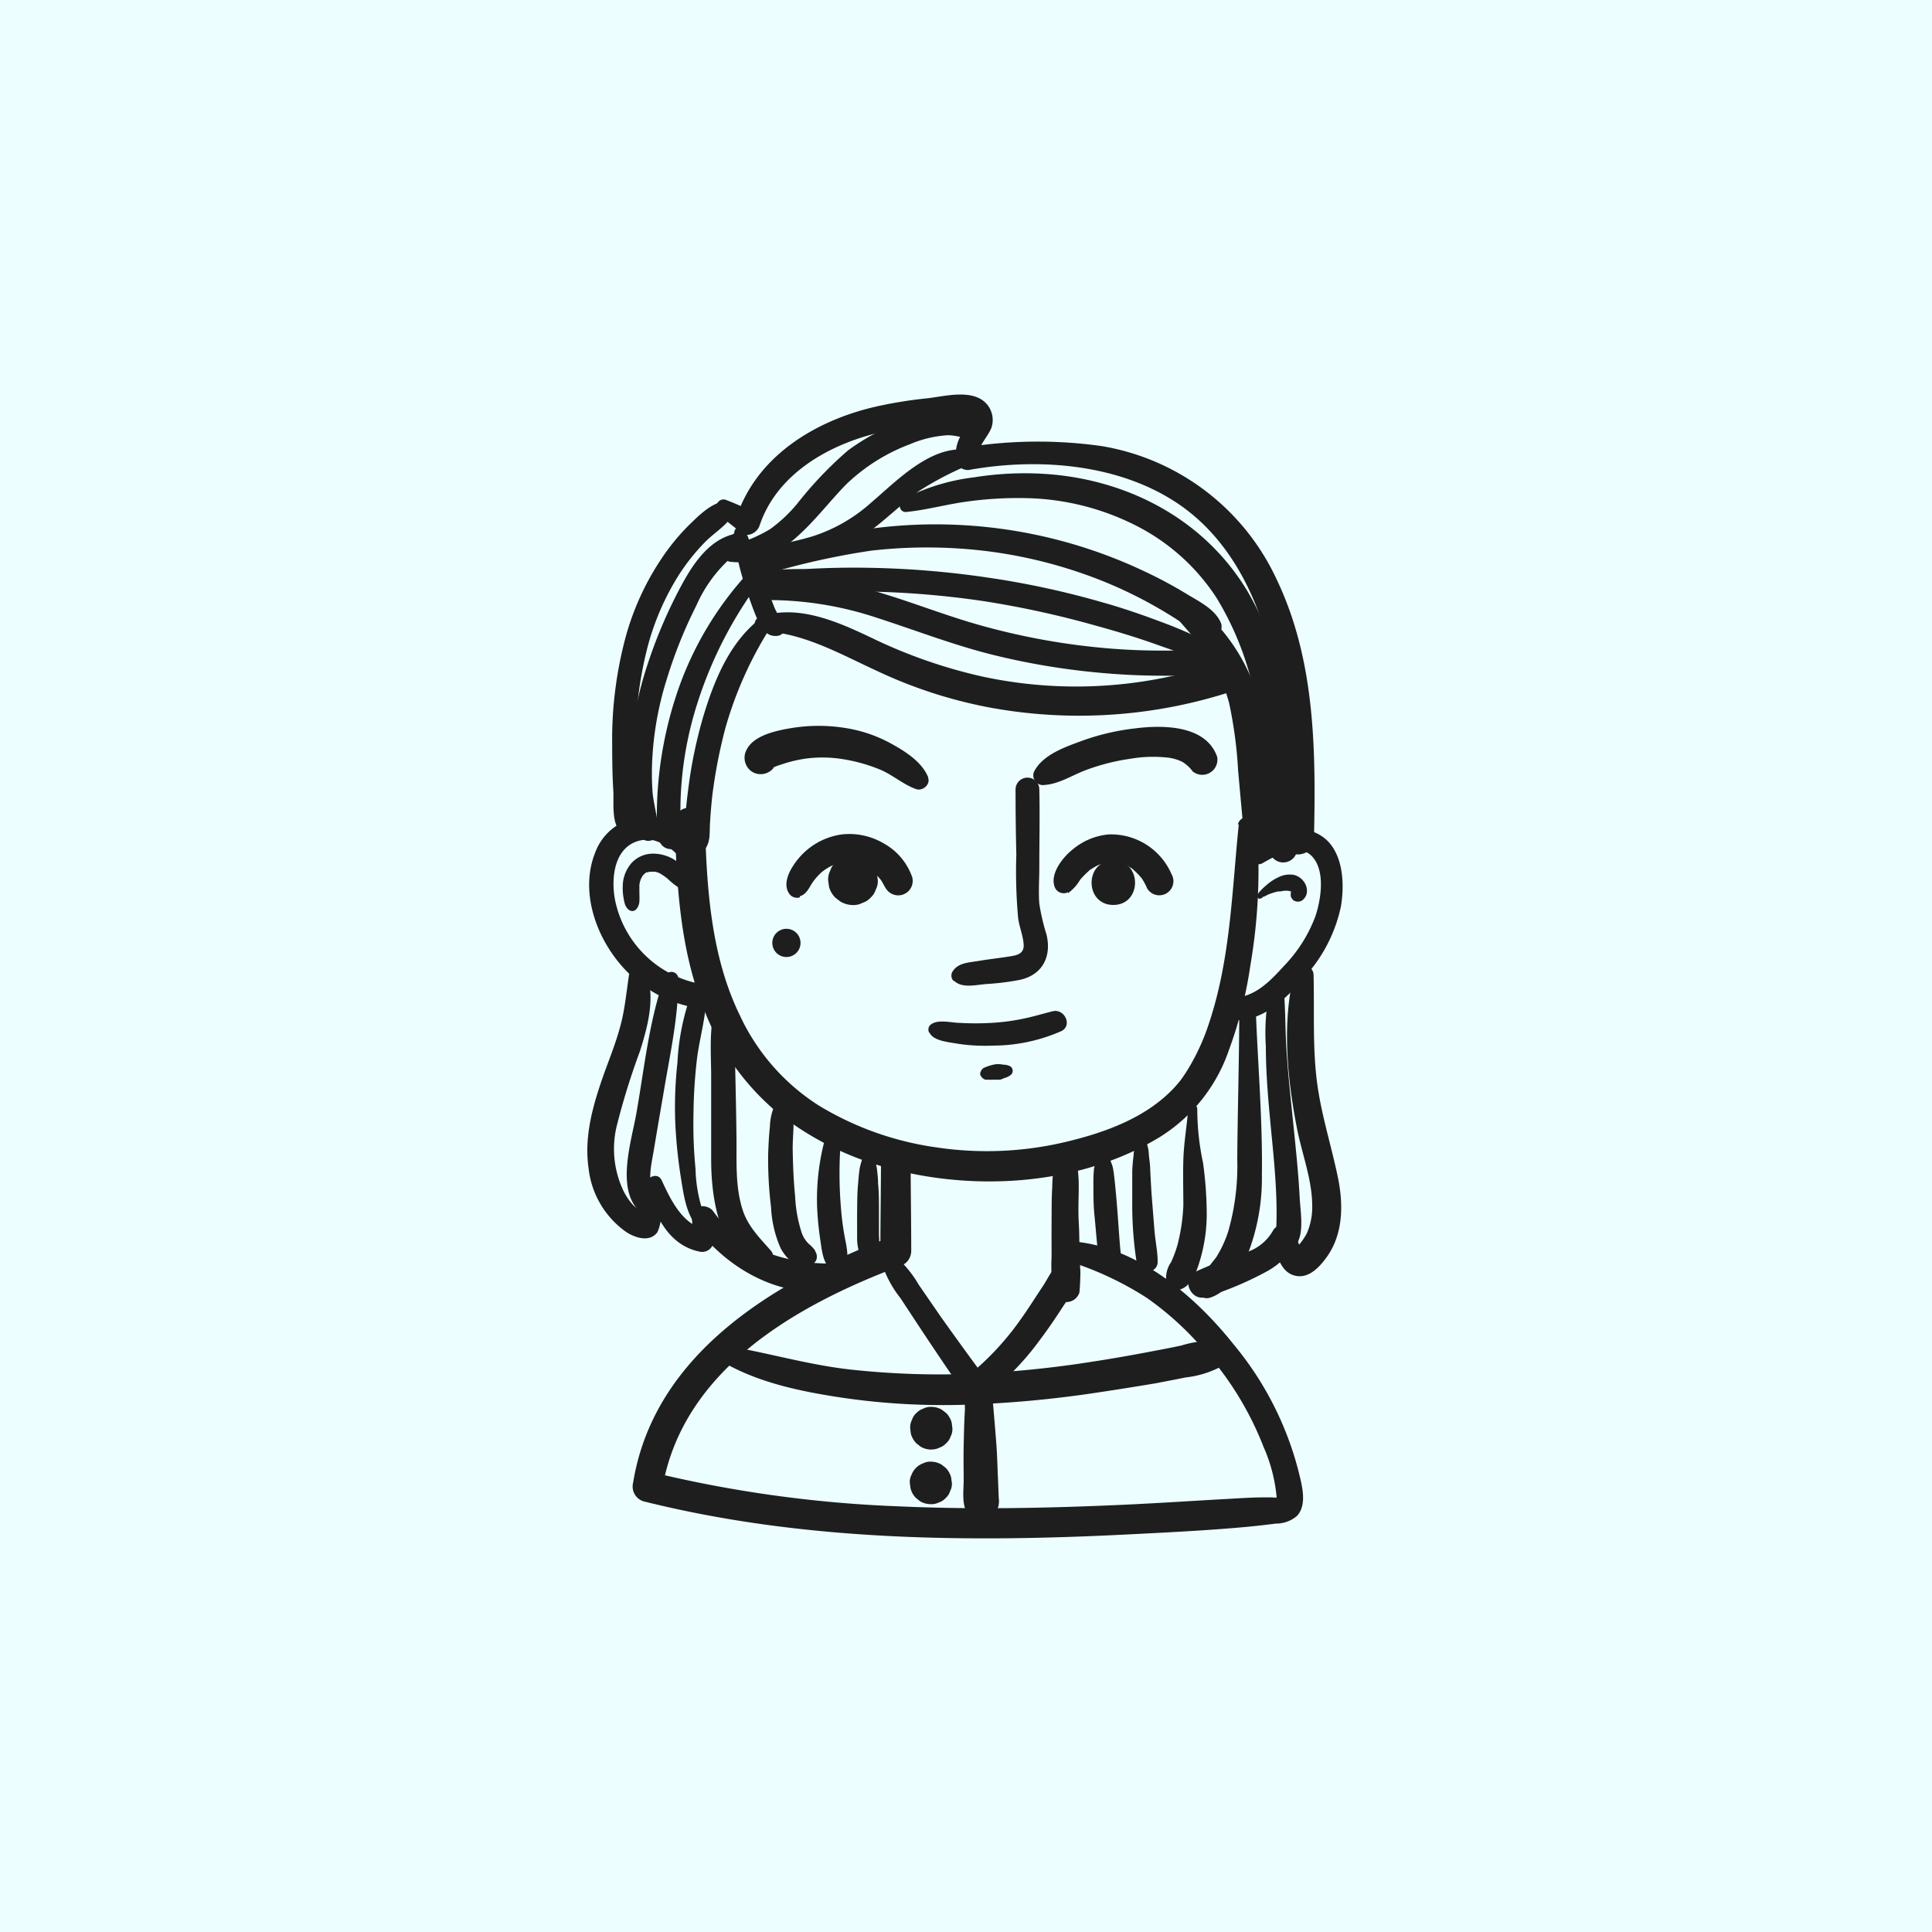 <?xml version="1.0" encoding="UTF-8"?>
<svg xmlns="http://www.w3.org/2000/svg" id="Layer_1" data-name="Layer 1" viewBox="0 0 200 200">
  <rect width="200" height="200" style="fill:#ecfeff"></rect>
  <path d="M128.24,85.32c-.71,6.9-.85,13.85-3.05,20.5a22.55,22.55,0,0,1-2,4.51c-.26.45-.54.88-.84,1.31l-.16.22c-.13.19.25-.31,0,0s-.48.57-.74.85c-2.87,3-7,4.51-11,5.47a35.23,35.23,0,0,1-13.49.6,31.94,31.94,0,0,1-12.22-4.35,22.1,22.1,0,0,1-8.15-9.32c-3-6.14-3.45-13.26-3.61-20,0-2-3.17-2-3.12,0,.16,6.35.55,13,2.85,18.93a26.12,26.12,0,0,0,7.61,11,31.51,31.51,0,0,0,12.11,6c8.93,2.32,19.6,1.56,27.61-3.32a17.1,17.1,0,0,0,7.17-9,43,43,0,0,0,2.23-8.8,58.24,58.24,0,0,0,.65-14.56,1,1,0,0,0-1.95,0Z" style="fill:#1e1e1e"></path>
  <path d="M71.63,87.57c-.45-2-3-3.06-4.93-3a5.62,5.62,0,0,0-5.09,3.7c-1.7,4.25.3,9.35,3.4,12.41a13.08,13.08,0,0,0,6.63,3.57c1.59.31,2.27-2.13.67-2.44a11.06,11.06,0,0,1-8.63-8.59c-.38-1.92-.24-4.68,1.62-5.83A3.35,3.35,0,0,1,67.7,87a5.39,5.39,0,0,1,2.39,1.45.93.93,0,0,0,1.54-.9Z" style="fill:#1e1e1e"></path>
  <path d="M130.7,89.35c1.35-.75,3.76-2.18,5.14-.68s.91,4.44.33,6.18a14.84,14.84,0,0,1-3.26,5.15c-1.32,1.45-2.78,3-4.81,3.26a1.21,1.21,0,0,0-.84,1.48,1.24,1.24,0,0,0,1.48.84c2.64-.42,4.67-2.51,6.32-4.46a15.56,15.56,0,0,0,3.75-7.28c.42-2.45.24-6-2.19-7.41s-5.14-.19-7,1.51c-.76.7.22,1.9,1.09,1.41Z" style="fill:#1e1e1e"></path>
  <path d="M98.75,101.52c.84.81,2.23.44,3.3.35a26.69,26.69,0,0,0,3.55-.44c2.35-.53,3.28-2.45,2.73-4.7a21.45,21.45,0,0,1-.74-3.17c-.1-1.25,0-2.52,0-3.77,0-2.69.06-5.38,0-8.06a1.23,1.23,0,0,0-2.46,0q0,3.38.08,6.75a53.62,53.62,0,0,0,.19,6.59c.13.92.52,1.82.57,2.73s-.65,1.09-1.45,1.21c-1.06.17-2.12.28-3.18.46s-2.15.18-2.73,1.1a.79.79,0,0,0,.13,1Z" style="fill:#1e1e1e"></path>
  <path d="M88.29,93.69a1.94,1.94,0,0,0,1-.23,1.88,1.88,0,0,0,.83-.53,1.85,1.85,0,0,0,.53-.82,1.89,1.89,0,0,0,.22-1l-.09-.68a2.52,2.52,0,0,0-.66-1.14l-.52-.4a2.55,2.55,0,0,0-1.29-.35,2,2,0,0,0-1,.22,2,2,0,0,0-.83.53,1.94,1.94,0,0,0-.53.83,2,2,0,0,0-.22,1l.09.68a2.49,2.49,0,0,0,.66,1.13l.52.4a2.57,2.57,0,0,0,1.3.36Z" style="fill:#1e1e1e"></path>
  <path d="M115.25,93.68c3,0,3-4.6,0-4.6s-3,4.6,0,4.6Z" style="fill:#1e1e1e"></path>
  <path d="M101.7,111.6l.06,0-.19-.19a.7.7,0,0,0,.46.36l.36,0a3.62,3.62,0,0,0,.46,0l.44,0,.12,0a.86.86,0,0,0,.35-.08l.29-.13-.17.07.31-.1a1.65,1.65,0,0,0,.37-.2.56.56,0,0,0,.27-.55.55.55,0,0,0-.4-.46,1.43,1.43,0,0,0-.42-.1l-.32,0,.19,0a2.53,2.53,0,0,0-.61-.06c-.21,0-.42.05-.63.1l-.42.13-.27.11a.67.67,0,0,0-.43.49l.13-.23-.05.06a.47.47,0,0,0,.1.73Z" style="fill:#1e1e1e"></path>
  <path d="M109.46,119.3a12.66,12.66,0,0,0-.53,3.58c-.08,1.2-.06,2.41-.07,3.61s0,2.41,0,3.61a17.57,17.57,0,0,0,.19,3.7,1.41,1.41,0,0,0,2.69,0,19.05,19.05,0,0,0,0-3.7c0-1.2,0-2.41-.07-3.61s0-2.41,0-3.61a13.46,13.46,0,0,0-.44-3.58.92.92,0,0,0-1.76,0Z" style="fill:#1e1e1e"></path>
  <path d="M111.31,130.79a33.48,33.48,0,0,1,7.43,3.58,31.74,31.74,0,0,1,5.76,5.22,32.94,32.94,0,0,1,6.31,10.21,16.48,16.48,0,0,1,1.36,5.35l.25-.14a3,3,0,0,1-.73,0c-.32,0-.64,0-.95,0-1.12,0-2.24.08-3.35.14-3.83.21-7.66.47-11.49.64-7.65.34-15.32.49-23,.14a128.81,128.81,0,0,1-25.47-3.54l1.09,1.93c2-12.46,13.84-19.18,24.64-23.25a1.65,1.65,0,0,0,1.17-1.54c0-3.2-.06-6.41-.06-9.62a1.54,1.54,0,0,0-3.07,0c0,3.21-.07,6.42-.06,9.62L92.34,128c-11.75,4.45-24.6,11.92-26.8,25.49a1.6,1.6,0,0,0,1.09,1.93c16.33,4.08,33.27,4.27,50,3.43,4.15-.21,8.31-.41,12.45-.79,1-.1,2-.21,3-.34a3.3,3.3,0,0,0,2.18-.79c1.13-1.21.47-3.35.13-4.75a33.55,33.55,0,0,0-6.68-13c-3.91-4.92-9.63-9.82-16.07-10.61-1.34-.17-1.4,1.8-.3,2.21Z" style="fill:#1e1e1e"></path>
  <path d="M71.58,91.25a4.19,4.19,0,0,0-4-2.88,3,3,0,0,0-2.23,1,3.75,3.75,0,0,0-.85,1.89,6.17,6.17,0,0,0,.15,2.18c.07.37.38.88.82.87s.7-.58.72-1,0-.65,0-1a.49.49,0,0,1,0-.12s0,.16,0,.06a1.7,1.7,0,0,1,0-.22c0-.1,0-.2,0-.3,0-.28,0-.07,0,0a.58.58,0,0,1,0-.14,3.15,3.15,0,0,1,.09-.42l.07-.19c.06-.18,0,0,0,0a.45.45,0,0,1,.06-.12l.11-.18s0,0,0-.08,0,.06,0,.06.11-.12.14-.15.21-.17.11-.11,0,0,0,0l.13-.09s.14-.07,0,0l.08,0,.29-.07h.31s.2,0,.09,0,0,0,0,0l.17,0,.29.09c.11,0,0,0,0,0l.16.07a6,6,0,0,1,.53.34l.11.08.08.06c-.07-.06,0,0,0,0l.17.15a7.65,7.65,0,0,0,1.1.87.68.68,0,0,0,1-.76Z" style="fill:#1e1e1e"></path>
  <path d="M130.57,93l.17-.11-.15,0a1.75,1.75,0,0,0,.57-.23,4,4,0,0,1,.57-.22c.19-.07.38-.11.57-.16s0,0,0,0l.22,0,.42-.07c-.16,0,.07,0,.13,0h.19q.15,0,0,0c.06,0,.19,0,.25.06l.06,0c.07,0,.08,0,0,0h0c.05,0,.05,0,0,0s0,0,0,0,0,.06,0-.07l.05.08c.1.14-.06-.17,0-.06v0c.11.26.12.29,0,.09a.24.24,0,0,0,0,.09.29.29,0,0,0,0,.09c0,.14,0,0,0,0a2.51,2.51,0,0,0,0,.27.86.86,0,0,0,.2.36l-.08-.11a.71.71,0,0,0,.1.14.81.81,0,0,0,.94.07,1.21,1.21,0,0,0,.49-.72,1.56,1.56,0,0,0-.15-1,1.83,1.83,0,0,0-1.17-.93,2.55,2.55,0,0,0-1.56.22,5.11,5.11,0,0,0-1.28.83c-.17.14-.34.3-.5.46l-.23.24c-.12.14-.11.17-.2.28s0,.56.31.4Z" style="fill:#1e1e1e"></path>
  <path d="M82.8,92.78c.72-.22.94-.88,1.33-1.45a6.27,6.27,0,0,1,.88-1,5.12,5.12,0,0,1,1.23-.77c.21-.1,0,0,.14,0l.36-.12.44-.11c.26-.06,0,0,.13,0a4.83,4.83,0,0,1,.76,0c.09,0,.34,0,.13,0l.44.09a5.5,5.5,0,0,1,.72.23c-.24-.1.19.1.19.1l.33.19.33.2s.36.29.17.13a4.51,4.51,0,0,1,.55.52s.27.31.18.19.13.19.15.22c.16.25.28.53.45.78a1.5,1.5,0,0,0,2.73-1.15,6.39,6.39,0,0,0-2.94-3.51,7,7,0,0,0-4.27-.95,7.08,7.08,0,0,0-4.11,2c-1,1-2.39,3-1.33,4.26a1,1,0,0,0,1,.27Z" style="fill:#1e1e1e"></path>
  <path d="M110.56,92.46a4.41,4.41,0,0,0,1.24-1.37,9,9,0,0,1,.88-.9c.29-.27-.15.08.17-.15l.3-.19.31-.18s.38-.18.17-.09a5.25,5.25,0,0,1,.67-.22l.4-.08c-.2,0,0,0,.11,0h.57c-.17,0,.19,0,.22,0a2.6,2.6,0,0,1,.4.1l.33.11c.14,0-.11-.07.11,0s.45.24.67.38c.06,0,.26.2.11.07l.32.29a6.14,6.14,0,0,1,.5.52l.1.11c-.07-.08-.07-.08,0,0s.14.2.2.3a6,6,0,0,1,.41.8,1.46,1.46,0,0,0,2.52-1.48,6.82,6.82,0,0,0-6.52-4.1,6.73,6.73,0,0,0-3.76,1.6c-1,.8-2.3,2.47-1.82,3.81a1,1,0,0,0,1.4.57Z" style="fill:#1e1e1e"></path>
  <path d="M108.08,81.26c1.52-.08,2.89-1,4.3-1.53A21.86,21.86,0,0,1,117,78.55a13.85,13.85,0,0,1,3.91-.12,4.62,4.62,0,0,1,1.47.43,3.73,3.73,0,0,1,1.09,1A1.57,1.57,0,0,0,126,78.35c-1.16-3.34-5.71-3.31-8.56-2.94a24.12,24.12,0,0,0-5.49,1.3c-1.66.61-3.87,1.37-4.81,3a1,1,0,0,0,.9,1.56Z" style="fill:#1e1e1e"></path>
  <path d="M96.09,80.48c-.62-1.58-2.36-2.69-3.8-3.48a14.43,14.43,0,0,0-4.86-1.65,17.34,17.34,0,0,0-5.38,0c-1.54.25-4,.72-4.76,2.26a1.73,1.73,0,0,0,.61,2.31,1.71,1.71,0,0,0,2.31-.61c-.1.19-.4.2-.07.09a2.92,2.92,0,0,0,.34-.13l.93-.3a14,14,0,0,1,2-.44,13.14,13.14,0,0,1,3.86.06,17.12,17.12,0,0,1,3.91,1.11c1.27.55,2.38,1.55,3.69,2,.66.2,1.48-.5,1.2-1.2Z" style="fill:#1e1e1e"></path>
  <path d="M96.22,106.89c.4.91,2.15,1,3,1.17a19.38,19.38,0,0,0,3.65.18,17.63,17.63,0,0,0,7-1.5c1.18-.59.33-2.33-.87-2.06-1,.24-2.08.58-3.14.79a22.27,22.27,0,0,1-3.24.42,29.18,29.18,0,0,1-3.24,0c-.89,0-2.37-.44-3.09.23a.66.66,0,0,0-.1.78Z" style="fill:#1e1e1e"></path>
  <path d="M74.94,141.06c3.7,2.12,8.07,3,12.24,3.63a72.16,72.16,0,0,0,13,.72,115.43,115.43,0,0,0,13.13-1.21q3.16-.47,6.31-1c1-.19,2.09-.4,3.13-.61a10.25,10.25,0,0,0,3.42-1,1.5,1.5,0,0,0-.75-2.77,10,10,0,0,0-3.1.46c-1,.22-2.08.42-3.13.62-2.09.4-4.19.77-6.3,1.09a108.72,108.72,0,0,1-12.48,1.23A84.91,84.91,0,0,1,88,141.77c-4.2-.47-8.23-1.65-12.38-2.38-1-.17-1.66,1.12-.71,1.67Z" style="fill:#1e1e1e"></path>
  <path d="M81.41,99.07a1.46,1.46,0,0,0,0-2.92,1.46,1.46,0,0,0,0,2.92Z" style="fill:#1e1e1e"></path>
  <path d="M74.85,51.93c-1.33.23-2.62,1.54-3.56,2.46a22.47,22.47,0,0,0-2.74,3.33,27.79,27.79,0,0,0-3.76,8.14,41,41,0,0,0-1.42,10.27c0,1.91,0,3.82.12,5.72.08,1.34-.28,3.75,1.08,4.5a.87.87,0,0,0,1-.13c1.11-.91.41-3.11.34-4.37-.09-1.67-.14-3.33-.12-5a39.46,39.46,0,0,1,1.28-10,26.68,26.68,0,0,1,3.28-7.45A21.48,21.48,0,0,1,73,56.1c.9-.92,2.22-1.7,2.88-2.81a.94.94,0,0,0-1-1.36Z" style="fill:#1e1e1e"></path>
  <path d="M65.16,100.65c-.3,1.82-.43,3.62-.9,5.41s-1.07,3.27-1.66,4.89c-1.14,3.19-2.17,6.56-1.67,10a9.31,9.31,0,0,0,3.93,6.61c.94.6,2.42,1.06,3.19,0a4.12,4.12,0,0,0,.36-2.14c0-.93.07-1.85.17-2.77l-1.76.23c1,2.85,2.31,6,5.57,6.68a1.2,1.2,0,0,0,1.45-.83A7.78,7.78,0,0,0,74,126l-2.24.6c3.39,4.83,9.51,8.25,15.5,6.77a1.32,1.32,0,0,0-.34-2.58c-4.93.19-10.08-1.16-13.09-5.4-.6-.84-2.41-.7-2.23.61a7,7,0,0,1,0,2.09l1.46-.83c-2.39-.43-3.64-3.07-4.56-5.07-.41-.89-1.6-.34-1.67.45s-.18,1.52-.29,2.28a10,10,0,0,0-.18,1.13l.54-.19-.28-.2c-.33-.37-.82-.61-1.16-1a6.38,6.38,0,0,1-.86-1.26,10.11,10.11,0,0,1-.78-6.74,73.62,73.62,0,0,1,2.42-7.82c.79-2.5,1.64-5.58.66-8.14-.28-.72-1.54-1-1.7,0Z" style="fill:#1e1e1e"></path>
  <path d="M74.33,53.16c.79.72,1.61,1.36,2.46,2,.68.53,1.62-.07,1.84-.75,1.72-5.16,6.79-8.17,11.79-9.48a44.27,44.27,0,0,1,9.09-1.29c.16,0,.62-.09.75,0-.13-.08,0-.15-.12.17A6.42,6.42,0,0,1,99.52,45,3.94,3.94,0,0,0,99,47.78a1.23,1.23,0,0,0,1.47.84c7.19-1.26,15.59-.58,21.71,3.68,6.34,4.42,9.26,12.32,10.16,19.71a106.65,106.65,0,0,1,.38,14.85c0,2.12,3.25,2.12,3.3,0,.2-9.06.16-18.41-3.81-26.77a24.38,24.38,0,0,0-18.16-13.91,47.27,47.27,0,0,0-13.9.1l1.15.87c-.18-.87,1.14-2.11,1.37-3a2.5,2.5,0,0,0-1.32-2.93c-1.5-.74-3.67-.2-5.25,0a45.18,45.18,0,0,0-5.55.9c-6.28,1.47-12.34,5.19-14.38,11.62L78.06,53c-1-.45-1.91-.87-2.91-1.25-.79-.3-1.42.87-.82,1.41Z" style="fill:#1e1e1e"></path>
  <path d="M134,100.63c-1.32,5.22-.75,11,.28,16.26.52,2.62,1.55,5.23,1.56,7.92a6.75,6.75,0,0,1-.56,2.87,6.49,6.49,0,0,1-.87,1.25l-.25.24c.42,0,.52-.14.3-.37a8.39,8.39,0,0,0-.51-1.18,1.19,1.19,0,0,0-2.14-.28,4.87,4.87,0,0,1-3.1,2.38,45.08,45.08,0,0,0-5,1.95c-1.45.74-.44,3.05,1.1,2.61a34.6,34.6,0,0,0,6.1-2.54c1.53-.8,2.93-2,3.11-3.81l-2.29.31c.36,1.3.67,3.26,2.14,3.76s2.63-.73,3.4-1.77c1.78-2.39,1.81-5.48,1.24-8.29-.71-3.45-1.81-6.76-2.22-10.29s-.22-7.16-.31-10.76a1,1,0,0,0-1.95-.26Z" style="fill:#1e1e1e"></path>
  <path d="M79.05,63.78c-3.45,2.45-5.13,6.63-6.3,10.57a47.69,47.69,0,0,0-1.46,7c-.15,1.13-.28,2.26-.36,3.4s-.35,2.36.47,3.34a1,1,0,0,0,1.43,0c.77-.85.6-1.82.67-2.91s.14-2,.26-3a53,53,0,0,1,1.31-6.73,39.45,39.45,0,0,1,4.85-10.75c.31-.51-.34-1.24-.87-.86Z" style="fill:#1e1e1e"></path>
  <path d="M78.8,65.31c4.43.22,8,2.31,12,4.15a48.18,48.18,0,0,0,11.64,3.78,51,51,0,0,0,24.54-1.49c2-.62,1.11-3.76-.86-3.1a46.06,46.06,0,0,1-24.36,1.4,52.56,52.56,0,0,1-11.49-4c-3.49-1.66-7.72-3.58-11.61-2.18a.74.74,0,0,0,.19,1.45Z" style="fill:#1e1e1e"></path>
  <path d="M120.51,62.24c1.18,1.77,2.76,3.24,4,4.95a16.26,16.26,0,0,1,2.73,5.59,45.09,45.09,0,0,1,.93,7c.23,2.53.45,5.05.7,7.57.2,2.09,3.51,2.1,3.29,0-.28-2.68-.59-5.36-.89-8A40.36,40.36,0,0,0,130,71.53c-1.29-4.1-4.56-8.43-8.49-10.32-.62-.3-1.49.35-1,1Z" style="fill:#1e1e1e"></path>
  <path d="M76.08,54.83a2.39,2.39,0,0,0,0,1.45c.07.54.17,1.09.29,1.61A27.71,27.71,0,0,0,77.25,61c.34,1,.68,2,1.07,2.92s.92,2,2.08,1.91a.93.93,0,0,0,.65-1.57,4.79,4.79,0,0,1-1-1.68c-.36-.92-.68-1.85-1-2.77s-.65-1.84-1-2.73c-.18-.43-.36-.86-.55-1.29a2.23,2.23,0,0,0-.73-1.13.49.49,0,0,0-.67.17Z" style="fill:#1e1e1e"></path>
  <path d="M75.86,55.32c-2.54.65-4.16,3.13-5.33,5.3A50,50,0,0,0,67,68.89a36.58,36.58,0,0,0-1.74,8.6,26,26,0,0,0,0,4.5,12.51,12.51,0,0,0,.9,4.35,1,1,0,0,0,1.93-.52c0-1.28-.43-2.55-.54-3.83a27.61,27.61,0,0,1,0-3.86,33.41,33.41,0,0,1,1.53-8,47.54,47.54,0,0,1,3-7.43A14.26,14.26,0,0,1,76.58,57a.94.94,0,0,0-.72-1.72Z" style="fill:#1e1e1e"></path>
  <path d="M77.64,59.09A34.66,34.66,0,0,0,69.87,72.4,40.19,40.19,0,0,0,68,83.85c0,1-.23,2.59.39,3.47a1.22,1.22,0,0,0,1.33.54l.13,0a1,1,0,0,0,.77-1,1.19,1.19,0,0,0-.38-.88.83.83,0,0,0-1-.13l-.07,0a.81.81,0,0,0,.4,1.49h.09l-.83-.83v.1L69.1,86,69,86.1,70.18,86l-.06,0,.49.62a10.37,10.37,0,0,1-.17-2.9c0-1.23.08-2.47.21-3.69a36.78,36.78,0,0,1,1.51-7.13A42.78,42.78,0,0,1,78.81,60c.51-.68-.6-1.52-1.17-.91Z" style="fill:#1e1e1e"></path>
  <path d="M68.81,101.12c-1.62,4.49-2.11,9.48-2.94,14.17-.61,3.4-2.61,9.29,1.74,11,1.18.47,1.73-1.29.82-1.93-1.74-1.2-1-3.71-.73-5.41q.49-2.92,1-5.87c.64-3.87,1.55-7.86,1.52-11.8a.71.71,0,0,0-1.38-.19Z" style="fill:#1e1e1e"></path>
  <path d="M73.11,126.35A15.11,15.11,0,0,1,72,121a47.39,47.39,0,0,1-.21-5.71,53.43,53.43,0,0,1,.34-5.51c.22-1.89.75-3.75.93-5.64.11-1.13-1.5-1.17-1.84-.25a24.19,24.19,0,0,0-1.09,6.1,42.12,42.12,0,0,0-.23,6.15,51.19,51.19,0,0,0,.61,5.92c.28,1.76.53,3.59,1.69,5,.43.52,1.19-.15.9-.7Z" style="fill:#1e1e1e"></path>
  <path d="M74.23,103.69c-.91,2.38-.6,5.4-.61,7.91,0,2.82,0,5.64,0,8.46,0,3.7.74,10.52,5.62,10.86.78.06,1-.92.59-1.42-1.21-1.38-2.47-2.6-3-4.41-.71-2.31-.57-4.8-.59-7.19s-.08-4.84-.13-7.27c0-2.23.13-4.84-.71-6.94a.61.61,0,0,0-1.17,0Z" style="fill:#1e1e1e"></path>
  <path d="M80.33,114.12a5.94,5.94,0,0,0-.63,2.52c-.1.94-.15,1.89-.18,2.83a40.62,40.62,0,0,0,.3,5.51,11.75,11.75,0,0,0,1,4.25c.64,1.2,2.08,2.53,3.38,1.56a.78.78,0,0,0,.28-1c.32.66-.08-.29-.16-.42a4.32,4.32,0,0,0-.6-.61,2.94,2.94,0,0,1-.71-1.09,14.23,14.23,0,0,1-.7-3.84c-.16-1.59-.22-3.17-.25-4.77s.31-3.29-.19-4.69a.88.88,0,0,0-1.58-.21Z" style="fill:#1e1e1e"></path>
  <path d="M85.47,117.66a24,24,0,0,0-.89,7.11,31.92,31.92,0,0,0,.35,3.66c.15,1,.31,3.11,1.73,3.11s1.07-2.06.88-3a28.46,28.46,0,0,1-.48-3.44,42.81,42.81,0,0,1,0-7.25c.09-.94-1.39-1.1-1.63-.22Z" style="fill:#1e1e1e"></path>
  <path d="M89.33,119.69c-.11.46-.28.88-.35,1.36s-.11,1-.15,1.49c-.09.92-.09,1.85-.1,2.78s0,1.85,0,2.78a4.86,4.86,0,0,0,.76,2.72.66.66,0,0,0,1-.13,5.25,5.25,0,0,0,.5-2.8c0-.89,0-1.78,0-2.68s0-1.78-.09-2.67c0-.48-.06-1-.11-1.45s-.21-.92-.29-1.4a.63.63,0,0,0-1.2,0Z" style="fill:#1e1e1e"></path>
  <path d="M113.68,119.47a15.54,15.54,0,0,0-.43,1.52,14.62,14.62,0,0,0-.06,1.62c0,1.08,0,2.16.11,3.23s.19,2.16.3,3.23,0,2.45,1.05,2.91a.69.69,0,0,0,.71,0c.93-.71.68-1.87.59-2.91s-.16-2.15-.24-3.23-.17-2.15-.28-3.23c-.06-.55-.11-1.11-.21-1.65s-.39-1-.53-1.49a.52.52,0,0,0-1,0Z" style="fill:#1e1e1e"></path>
  <path d="M117.71,118.1a3.93,3.93,0,0,0-.36,1.49c-.07.54-.12,1.1-.14,1.65,0,1,0,2.09,0,3.13a38.46,38.46,0,0,0,.49,6.52c.22,1.21,2.19.93,2.14-.29,0-1-.23-2.08-.32-3.11s-.17-2.16-.26-3.24-.13-2.08-.19-3.13c0-.51-.08-1-.14-1.53a3.94,3.94,0,0,0-.32-1.49.51.51,0,0,0-.88,0Z" style="fill:#1e1e1e"></path>
  <path d="M123,114.84c-.14,1.76-.45,3.47-.5,5.24-.05,1.58,0,3.16,0,4.73a19.7,19.7,0,0,1-.59,4,12.45,12.45,0,0,1-.68,1.85,2.84,2.84,0,0,0-.46,2.21,1,1,0,0,0,.93.71c1.66-.12,2.25-2.14,2.63-3.5a16.76,16.76,0,0,0,.59-4.57,40,40,0,0,0-.38-5.12,27,27,0,0,1-.6-5.59c0-.57-.85-.57-.9,0Z" style="fill:#1e1e1e"></path>
  <path d="M128.29,104.1c0,5.3-.17,10.6-.21,15.9a24.68,24.68,0,0,1-.9,7.36,11.64,11.64,0,0,1-1.31,2.84,29,29,0,0,0-1.89,2.59,1.08,1.08,0,0,0,1.2,1.57c2.12-.62,3.4-3.09,4.16-5a21.65,21.65,0,0,0,1.29-7.69c.08-5.87-.44-11.72-.65-17.58a.85.85,0,0,0-1.69,0Z" style="fill:#1e1e1e"></path>
  <path d="M131.68,101.47a21.8,21.8,0,0,0-.64,6.84c0,2.31.17,4.62.38,6.93.4,4.44,1,9,.6,13.42a.92.92,0,0,0,1.16.88c2.11-.57,1.45-3.83,1.37-5.44-.13-2.56-.4-5.11-.66-7.66s-.54-5.1-.71-7.66-.07-4.91-.41-7.31c-.08-.6-.93-.48-1.09,0Z" style="fill:#1e1e1e"></path>
  <path d="M75.67,58.16c5.4.61,8.65-4.68,11.91-8A19.25,19.25,0,0,1,94.16,46,11.9,11.9,0,0,1,98,45.06c1.25-.05,2.42.61,3.63.4a.88.88,0,0,0,.51-1.27c-1-2.18-5-1.63-6.86-1.15a22.1,22.1,0,0,0-7.51,3.6,39.51,39.51,0,0,0-5.24,5.5,15.17,15.17,0,0,1-2.8,2.63,15,15,0,0,1-4.29,1.75.84.84,0,0,0,.23,1.64Z" style="fill:#1e1e1e"></path>
  <path d="M78.58,62.13a35.55,35.55,0,0,1,12.15,1.81c3.92,1.26,7.75,2.75,11.74,3.77a73.64,73.64,0,0,0,12.16,2q3,.25,6.1.24c1.1,0,2.19,0,3.29-.08a3.53,3.53,0,0,0,2.55-.74,1,1,0,0,0-.19-1.51c-.85-.6-1.85-.38-2.83-.33s-2.19.06-3.29.06q-3.06,0-6.1-.28a70.81,70.81,0,0,1-12.35-2.25c-4-1.09-7.77-2.66-11.73-3.76-3.71-1-8-1.79-11.71-.49-.8.28-.72,1.58.21,1.55Z" style="fill:#1e1e1e"></path>
  <path d="M125.73,67.08c-.94-.5-1.75-1.13-2.74-1.57s-1.86-.79-2.81-1.14c-2-.75-4-1.44-6-2a89,89,0,0,0-12-2.59,94.49,94.49,0,0,0-12.12-1q-3.18-.06-6.36.11c-1.69.08-4.29-.19-5.61,1a.89.89,0,0,0,.17,1.38,4.26,4.26,0,0,0,2.71.26l2.95-.18Q87,61.18,90,61.24a92.73,92.73,0,0,1,11.9,1,98.64,98.64,0,0,1,11.55,2.53c1.9.52,3.79,1.09,5.65,1.73l3,1.06c1,.35,2.06.5,3,.84a.73.73,0,0,0,.56-1.33Z" style="fill:#1e1e1e"></path>
  <path d="M78,59.83A77.88,77.88,0,0,1,90.21,57a50.7,50.7,0,0,1,12.31.1,48.53,48.53,0,0,1,11.9,3.16,45.26,45.26,0,0,1,5.63,2.78c.9.52,1.78,1.08,2.65,1.66A5.15,5.15,0,0,0,125.33,66a1.13,1.13,0,0,0,1.09-1.43c-.56-1.49-2.32-2.31-3.62-3.11A46,46,0,0,0,118.16,59a50.5,50.5,0,0,0-29.8-4,32.65,32.65,0,0,0-10.88,3.67.65.65,0,0,0,.5,1.19Z" style="fill:#1e1e1e"></path>
  <path d="M76.56,58.34l.07.13a.74.74,0,0,0,.66.38c4.46-.09,9.24-1.21,12.84-3.92,1.74-1.31,3.29-2.84,5.05-4.13A33.12,33.12,0,0,1,101,47.85a.63.63,0,0,0-.14-1.13c-4.09-1.16-8,3.05-10.78,5.4a16.66,16.66,0,0,1-5.87,3.37c-2.34.73-4.79,1-7.08,1.86a.79.79,0,0,0-.56.74.43.43,0,0,0,0,.25Z" style="fill:#1e1e1e"></path>
  <path d="M93.8,53c2.06-.2,4.06-.76,6.1-1.05a38.5,38.5,0,0,1,6.53-.38,26.23,26.23,0,0,1,11.15,2.83,21.57,21.57,0,0,1,8.35,7.48A31.29,31.29,0,0,1,130,72.6a55.37,55.37,0,0,1,1,7.49c.16,2.57.09,5.19.39,7.74a1.45,1.45,0,0,0,2.9,0,62.51,62.51,0,0,0-.93-14.64,34.2,34.2,0,0,0-4.23-12c-4.37-7.27-12.06-11.4-20.41-12.09a32.82,32.82,0,0,0-7.86.31,21.46,21.46,0,0,0-7.4,2.28c-.56.33-.37,1.38.35,1.31Z" style="fill:#1e1e1e"></path>
  <path d="M91.36,131a11.27,11.27,0,0,0,1.84,3.36l2.18,3.31q2.2,3.32,4.45,6.58a1.39,1.39,0,0,0,1.87.49,28.41,28.41,0,0,0,6-6.1c.85-1.13,1.64-2.3,2.4-3.48.66-1,2.17-2.66,1.63-3.94a1.14,1.14,0,0,0-1.06-.81c-1.45.1-2,1.67-2.73,2.76s-1.53,2.37-2.35,3.51a28.75,28.75,0,0,1-5.59,5.91l2.15.28c-1.61-2.18-3.21-4.38-4.78-6.59L95.11,133a11.71,11.71,0,0,0-2.48-3c-.65-.47-1.43.31-1.27,1Z" style="fill:#1e1e1e"></path>
  <path d="M100.7,142.49a6.37,6.37,0,0,0-.81,3.42c-.08,1.23-.1,2.47-.13,3.7s0,2.38,0,3.57c0,1.37-.35,3.26,1,4.06a1.61,1.61,0,0,0,1.63,0,2.14,2.14,0,0,0,1-2.15l-.07-1.79c-.06-1.23-.08-2.46-.17-3.69s-.19-2.38-.29-3.57-.2-2.69-.95-3.55a.88.88,0,0,0-1.23,0Z" style="fill:#1e1e1e"></path>
  <path d="M96.41,150.05a1.73,1.73,0,0,0,.84-.19,1.62,1.62,0,0,0,.7-.46,1.56,1.56,0,0,0,.46-.7,1.62,1.62,0,0,0,.18-.84l-.07-.58a2.21,2.21,0,0,0-.57-1l-.44-.34a2.14,2.14,0,0,0-1.1-.3,1.64,1.64,0,0,0-.85.19,1.69,1.69,0,0,0-.7.45,1.51,1.51,0,0,0-.45.7,1.68,1.68,0,0,0-.19.85l.07.58a2.24,2.24,0,0,0,.57,1l.44.35a2.25,2.25,0,0,0,1.11.3Z" style="fill:#1e1e1e"></path>
  <path d="M96.36,155.71a1.72,1.72,0,0,0,.84-.18,1.56,1.56,0,0,0,.7-.46,1.46,1.46,0,0,0,.45-.7,1.62,1.62,0,0,0,.19-.84l-.08-.58a2.18,2.18,0,0,0-.56-1l-.44-.34a2.21,2.21,0,0,0-1.1-.3,1.73,1.73,0,0,0-.84.19,2,2,0,0,0-1.15,1.15,1.62,1.62,0,0,0-.19.84l.08.58a2.12,2.12,0,0,0,.56,1l.44.35a2.23,2.23,0,0,0,1.1.29Z" style="fill:#1e1e1e"></path>
</svg>
